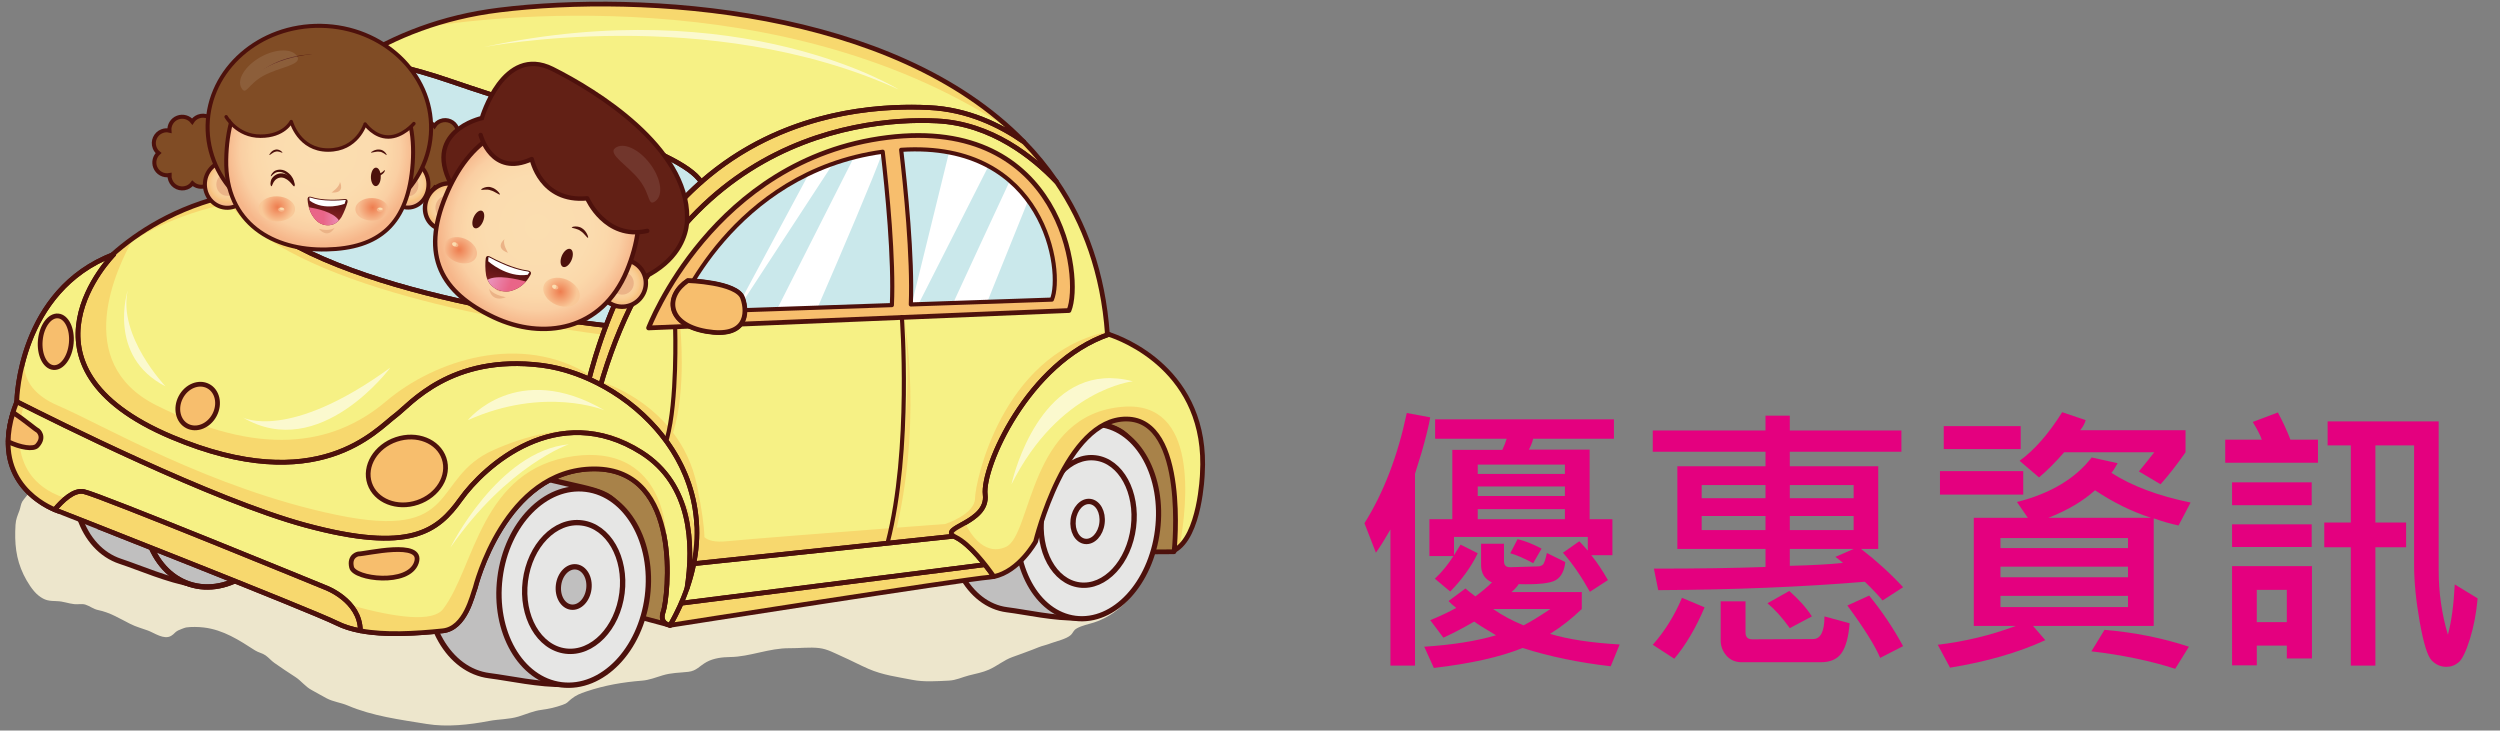 <?xml version="1.0" encoding="utf-8"?>
<!-- Generator: Adobe Illustrator 16.0.3, SVG Export Plug-In . SVG Version: 6.00 Build 0)  -->
<!DOCTYPE svg PUBLIC "-//W3C//DTD SVG 1.1//EN" "http://www.w3.org/Graphics/SVG/1.1/DTD/svg11.dtd">
<svg version="1.1" id="圖層_1" xmlns="http://www.w3.org/2000/svg" xmlns:xlink="http://www.w3.org/1999/xlink" x="0px" y="0px"
	 width="308px" height="90px" viewBox="0 0 308 90" enable-background="new 0 0 308 90" xml:space="preserve">
<rect x="0" y="0" width="308" height="90" fill="#808080" stroke="none"/>
<g>
	<g>
		<path fill="#E4007F" d="M176.206,51.417c-0.184,1.044-0.54,2.49-1.067,4.337l-0.809,2.599v23.646h-3.029V65.236
			c-0.711,1.239-1.308,2.192-1.79,2.857l-1.411-3.632c2.363-3.763,4.102-8.289,5.215-13.578L176.206,51.417z M199.542,79.4
			l-1.102,2.685c-3.912-0.447-7.532-1.199-10.859-2.254c-2.707,1.101-6.35,1.921-10.928,2.461l-1.188-2.616
			c3.499-0.229,6.447-0.7,8.846-1.411c-1.365-0.803-2.261-1.365-2.685-1.687c-1.561,0.895-2.828,1.555-3.804,1.979l-1.617-2.15
			c1.228-0.505,2.294-1.01,3.201-1.515c-0.425-0.333-0.74-0.614-0.947-0.844l2.083-1.549c0.286,0.253,0.693,0.58,1.222,0.981
			c0.803-0.597,1.485-1.171,2.048-1.722c-0.895-0.401-1.343-1.118-1.343-2.15v-2.616h2.823v2.151c0,0.493,0.246,0.74,0.739,0.74
			l3.46-0.104c0.206,0,0.396-0.066,0.567-0.198s0.345-0.616,0.517-1.454l2.271,1.118c-0.115,1.079-0.502,1.819-1.162,2.221
			c-0.659,0.401-2.188,0.567-4.586,0.499c-0.126,0.241-0.419,0.567-0.878,0.98h8.657v2.083c-1.239,1.193-2.542,2.214-3.907,3.063
			C193.151,78.758,196.009,79.193,199.542,79.4z M198.837,54.051h-9.947c-0.115,0.459-0.293,0.906-0.534,1.342h7.486v8.57h2.806
			v4.44h-2.599c0.688,0.85,1.371,1.87,2.048,3.063l-2.22,1.445c-1.067-1.916-2.175-3.521-3.322-4.818l2.014-1.411
			c0.218,0.218,0.568,0.602,1.05,1.152v-1.687h-16.486v2.255c0.447-0.711,0.717-1.147,0.809-1.308l2.116,1.066
			c-0.791,1.641-1.921,3.213-3.39,4.716l-1.894-1.583c0.85-0.792,1.612-1.722,2.289-2.788h-2.96v-4.544h2.822v-8.536h6.161
			c0.252-0.539,0.431-0.998,0.533-1.376h-8.811v-2.393h22.028V54.051z M192.796,58.387v-1.152h-10.739v1.152H192.796z
			 M192.796,61.106v-1.17h-10.739v1.17H192.796z M192.796,63.963v-1.239h-10.739v1.239H192.796z M191.006,75.029h-7.056
			c1.136,0.791,2.387,1.463,3.752,2.014C188.505,76.642,189.606,75.97,191.006,75.029z M189.922,67.595l-1.032,1.789
			c-1.125-0.607-2.065-1.015-2.822-1.222l0.895-1.738C187.868,66.631,188.855,67.021,189.922,67.595z"/>
		<path fill="#E4007F" d="M234.461,72.345l-2.529,1.635c-0.539-0.654-1.268-1.423-2.186-2.307
			c-7.756,0.643-16.24,0.987-25.453,1.033l-0.534-2.65c5.415,0,9.999-0.069,13.751-0.207v-2.22H206.65V57.44h10.859v-1.79h-13.889
			v-2.615h13.889v-1.824h2.994v1.824h13.751v2.615h-13.751v1.79h10.895v10.188h-2.117C231.175,69.086,232.901,70.658,234.461,72.345
			z M210.006,74.822c-1.066,2.524-2.312,4.636-3.734,6.334l-2.65-1.722c1.48-1.675,2.679-3.603,3.598-5.782L210.006,74.822z
			 M217.51,61.382v-1.618h-7.865v1.618H217.51z M217.51,65.306v-1.738h-7.865v1.738H217.51z M227.87,76.784
			c-0.126,1.676-0.453,2.895-0.981,3.657c-0.527,0.763-1.376,1.145-2.547,1.145h-9.896c-0.746-0.034-1.342-0.321-1.79-0.86
			c-0.447-0.539-0.671-1.147-0.671-1.824v-4.818h3.063v3.837c0,0.563,0.281,0.844,0.843,0.844l7.47-0.034
			c0.94,0,1.411-0.93,1.411-2.788L227.87,76.784z M223.224,75.941l-2.72,1.445c-0.952-1.319-1.87-2.341-2.753-3.063l2.685-1.515
			C221.629,73.854,222.558,74.897,223.224,75.941z M228.369,61.382v-1.618h-7.865v1.618H228.369z M228.369,65.306v-1.738h-7.865
			v1.738H228.369z M228.369,67.629h-7.865v2.082c2.766-0.068,4.951-0.189,6.558-0.361c-0.367-0.31-0.683-0.556-0.947-0.74
			L228.369,67.629z M234.461,79.606l-2.822,1.446c-0.643-1.515-1.99-3.666-4.044-6.454l2.685-1.222
			C231.874,75.327,233.268,77.404,234.461,79.606z"/>
		<path fill="#E4007F" d="M269.879,61.915l-1.48,2.822c-0.906-0.183-1.928-0.476-3.063-0.877v13.251h-14.869l1.515,1.756
			c-3.315,1.525-7.229,2.655-11.737,3.39l-1.515-2.822c3.351-0.401,6.558-1.176,9.621-2.323h-5.181v-13.32h6.66l-1.342-1.944
			c4.118-1.044,7.188-2.874,9.207-5.49l3.201,0.706c-0.345,0.631-0.603,1.026-0.774,1.187
			C262.622,59.867,265.874,61.089,269.879,61.915z M249.262,60.935h-10.258v-2.892h10.258V60.935z M248.951,55.324h-9.482v-2.823
			h9.482V55.324z M262.169,67.525v-1.239h-15.713v1.239H262.169z M262.169,71.122v-1.308h-15.713v1.308H262.169z M262.169,74.788
			v-1.377h-15.713v1.377H262.169z M269.259,55.72c-1.09,1.561-2.116,2.874-3.08,3.941l-2.668-1.584
			c0.299-0.344,0.93-1.13,1.894-2.357h-11.101c-1.078,1.239-2.111,2.271-3.098,3.098l-2.393-2.048
			c1.824-1.319,3.574-3.315,5.249-5.989l2.892,0.981c-0.104,0.401-0.327,0.814-0.671,1.239h12.976V55.72z M264.991,63.791
			c-2.364-0.769-4.658-1.898-6.884-3.391c-1.469,1.331-3.379,2.461-5.731,3.391H264.991z M269.672,79.676l-1.687,2.719
			c-3.075-0.986-6.517-1.703-10.326-2.151l1.618-2.649C262.995,77.915,266.46,78.608,269.672,79.676z"/>
		<path fill="#E4007F" d="M285.574,57.011h-11.427v-2.84h4.509c-0.184-0.539-0.557-1.268-1.119-2.186l3.098-1.171
			c0.62,1.159,1.136,2.278,1.549,3.356h3.391V57.011z M284.8,62.242h-9.81V59.42h9.81V62.242z M284.8,67.388h-9.81V64.6h9.81V67.388
			z M284.834,81.121h-3.098v-1.583h-3.7v2.427h-3.046V69.746h9.844V81.121z M281.736,76.646v-3.976h-3.7v3.976H281.736z
			 M305.245,73.721c-0.161,1.824-0.479,3.497-0.955,5.017c-0.477,1.521-0.936,2.47-1.377,2.849s-0.949,0.568-1.522,0.568
			c-0.7,0-1.306-0.268-1.816-0.801s-0.998-2.108-1.463-4.724c-0.464-2.616-0.696-4.968-0.696-7.057V54.876h-4.768v9.5h3.786v3.046
			h-3.786v14.577h-3.028V67.422h-3.271v-3.046h3.271v-9.5h-2.857v-2.96h13.682v18.363c0,2.73,0.379,5.369,1.136,7.916
			c0.437-1.605,0.717-3.671,0.844-6.195L305.245,73.721z"/>
	</g>
	<g>
		<path fill="#EDE6CC" d="M3.741,61.02c-0.029-0.11-0.061-0.221-0.091-0.328c-0.076,0.017-0.788,0.897-0.915,1.115
			c-0.162,0.275-0.228,0.798-0.343,1.099c-0.232,0.616-0.438,1.053-0.481,1.748c-0.133,2.256,0.042,4.172,0.998,6.15
			c0.409,0.846,1.108,1.99,1.828,2.559c0.803,0.633,1.272,0.67,2.284,0.699c0.782,0.022,1.376,0.288,2.134,0.37
			c0.479,0.054,0.913-0.088,1.388,0.063c0.518,0.167,0.966,0.547,1.54,0.662c1.469,0.3,2.604,1.019,3.975,1.713
			c0.709,0.358,1.434,0.542,2.174,0.815c0.779,0.288,1.962,1.165,2.837,0.661c0.433-0.251,0.446-0.458,0.865-0.671
			c0.136-0.067,0.805-0.343,0.997-0.373c0.61-0.094,1.542-0.071,2.158,0.002c2.436,0.284,4.391,1.577,6.337,2.828
			c0.417,0.267,0.885,0.322,1.306,0.62c0.371,0.266,0.685,0.648,1.068,0.916c0.85,0.604,1.698,1.164,2.563,1.723
			c0.784,0.502,1.208,1.183,2.047,1.629c0.613,0.326,1.213,0.693,1.83,1.013c0.832,0.438,1.745,0.521,2.607,0.889
			c3.079,1.313,6.438,1.735,9.728,2.272c2.481,0.405,5.242,0.1,7.681-0.37c1.23-0.234,2.462-0.189,3.628-0.546
			c0.948-0.29,1.814-0.69,2.811-0.82c0.945-0.125,1.71-0.298,2.616-0.62c0.641-0.227,0.542-0.3,1.079-0.73
			c0.584-0.467,1.094-0.668,1.829-0.914c2.282-0.767,4.483-1.148,6.899-1.339c0.843-0.068,1.712-0.407,2.502-0.648
			c1.125-0.342,2.07-0.309,3.198-0.441c1.009-0.122,1.35-0.719,2.226-1.203c0.857-0.476,1.95-0.607,2.906-0.616
			c2.403-0.022,4.83-1.118,7.325-1.087c1.185,0.017,2.479-0.161,3.652-0.017c1.012,0.121,1.867,0.613,2.779,1.016
			c1.127,0.496,2.14,1.042,3.274,1.537c1.793,0.781,3.537,0.987,5.44,1.366c1.39,0.278,3.049,0.159,4.462,0.091
			c0.925-0.046,1.613-0.415,2.501-0.643c0.838-0.215,1.652-0.356,2.447-0.707c1.023-0.453,1.847-1.177,2.906-1.557
			c0.814-0.292,1.627-0.582,2.437-0.895c0.596-0.229,0.973-0.408,1.574-0.563c0.316-0.082,0.492-0.161,0.761-0.254
			c0.651-0.232,1.88-0.519,2.393-0.984c0.354-0.323,0.294-0.573,0.779-0.845c0.615-0.345,1.439-0.5,2.11-0.716
			c3.442-1.124,6.226-4.415,6.245-8.077c0.011-1.732-1.736-3.902-2.976-5.072c-0.318-0.302-0.974-0.795-1.376-0.999
			c-0.556-0.283-0.553-0.271-1.078-0.707c-0.979-0.809-2.12-1.645-3.245-2.272c-0.799-0.448-1.683-0.69-2.47-1.167
			c-0.824-0.492-1.311-0.889-2.254-1.104c-0.744-0.167-1.487-0.328-2.229-0.5c-1.165-0.269-2.134-0.886-3.269-1.231
			c-1.285-0.391-2.644-0.323-3.948-0.586c-1.115-0.227-2.14-0.707-3.253-0.942c-2.761-0.586-5.509-0.608-8.304-0.9
			c-1.462-0.15-2.894-0.02-4.357-0.06c-1.48-0.042-2.917-0.354-4.401-0.402c-3.594-0.112-7.214,0.029-10.812,0.012
			c-3.647-0.02-7.252,0.453-10.876,0.833c-3.505,0.364-7.012,0.263-10.533,0.263c-4.222,0-8.445,0-12.667,0
			c-1.924,0-3.848,0.008-5.771,0c-1.716-0.006-3.312,0.306-5.001,0.38c-4.004,0.178-8.07-0.018-12.079-0.018
			c-1.644,0-3.419-0.193-5.045,0.079c-1.037,0.176-1.903,0.298-2.98,0.283c-0.852-0.012-1.281,0.212-2.067,0.379
			c-0.645,0.139-1.427-0.094-2.084-0.034c-0.979,0.088-1.598,0.757-2.554,1.03c-0.768,0.224-1.559,0.326-2.335,0.516
			c-1.442,0.357-2.894,0.939-4.229,1.458c-0.654,0.254-1.34,0.325-1.927,0.545c-0.591,0.228-1.196,0.448-1.722,0.815"/>
		<g>
			<g>
				<path fill="#FFFFFF" d="M30.24,22.906c0,0-4.18-3.103-2.043-5.176c2.131-2.072,6.037,1.343,6.037,1.343L30.24,22.906z"/>
				<path fill="#F7BE6D" stroke="#4D110C" stroke-width="0.585" stroke-linecap="round" stroke-linejoin="round" d="M30.24,22.906
					c0,0-4.18-3.103-2.043-5.176c2.131-2.072,6.037,1.343,6.037,1.343L30.24,22.906z"/>
				<path fill="#F6F185" d="M61.539,1.232c-7.144,0.877-12.937,3.249-17.564,6.144c2.462,0.125,6.212,0.779,11.766,2.698
					c11.389,3.939,28.098,8.267,30.652,12.351c10.029-8.816,21.988-9.473,28.078-9.169c4.738,0.231,8.697,2.145,11.646,4.205
					C110.043,0.972,79.225-0.943,61.539,1.232z"/>
				<path fill="#F7D86E" d="M125.01,16.388C108.664,0.896,78.829-0.896,61.539,1.232c-3.316,0.407-6.323,1.146-9.077,2.097
					C58.481,2.351,96.84-2.928,125.01,16.388z"/>
				<path fill="#A88249" stroke="#4D110C" stroke-width="0.585" stroke-linecap="round" stroke-linejoin="round" d="
					M144.633,67.977l-3.309,0.02l-10.669-11.395c0,0-12.544-3.945-0.641-6.319c11.902-2.369,11.902-2.369,11.902-2.369l4.65,14.125
					L144.633,67.977z"/>
				<g>
					<path fill="#C0BFBF" d="M138.838,72.104c-0.83,6.596-10.009,3.615-14.772,3.018c-4.755-0.603-7.939-6.434-7.108-13.024
						c0.829-6.591,5.855-13.531,10.439-12.088C140.33,54.077,141.717,49.26,138.838,72.104z"/>
					<path fill="none" stroke="#4D110C" stroke-width="0.639" stroke-linecap="round" stroke-linejoin="round" d="M138.769,71.749
						c-0.829,6.594-9.939,3.971-14.703,3.373c-4.755-0.603-7.939-6.434-7.108-13.024c0.829-6.591,5.894-13.643,10.439-12.088
						C140.286,54.417,141.646,48.903,138.769,71.749z"/>
					<path fill="#E6E6E5" d="M142.607,65.327c-0.827,6.594-5.356,11.454-10.119,10.853c-4.754-0.599-7.941-6.43-7.111-13.021
						c0.831-6.594,5.359-11.451,10.117-10.854C140.255,52.904,143.437,58.735,142.607,65.327z"/>
					<path fill="none" stroke="#4D110C" stroke-width="0.639" stroke-linecap="round" stroke-linejoin="round" d="M142.607,65.327
						c-0.827,6.594-5.356,11.454-10.119,10.853c-4.754-0.599-7.941-6.43-7.111-13.021c0.831-6.594,5.359-11.451,10.117-10.854
						C140.255,52.904,143.437,58.735,142.607,65.327z"/>
					<path fill="none" stroke="#4D110C" stroke-width="0.659" stroke-linecap="round" stroke-linejoin="round" d="M139.641,64.953
						c-0.54,4.321-3.515,7.509-6.634,7.115c-3.118-0.396-5.205-4.214-4.661-8.539c0.545-4.321,3.515-7.506,6.631-7.111
						C138.096,56.812,140.182,60.632,139.641,64.953z"/>
					<path fill="none" stroke="#4D110C" stroke-width="0.659" stroke-linecap="round" stroke-linejoin="round" d="M135.765,64.466
						c-0.169,1.359-1.103,2.355-2.081,2.233c-0.98-0.125-1.632-1.321-1.464-2.68c0.173-1.356,1.103-2.354,2.078-2.233
						C135.282,61.908,135.937,63.111,135.765,64.466z"/>
				</g>
				<path fill="#F6F185" d="M136.606,41.192c-0.112-0.037-0.177-0.058-0.177-0.058c-0.532-7.468-2.801-13.649-6.278-18.75
					c-2.896-3.036-8.018-7.157-14.714-7.486c-10.202-0.506-36.915,2.653-43.446,41.435c7.915,1.205,11.395,8.51,11.395,8.51
					l-0.331,4.859l34.459-3.645c-1.726-1.096,4.281-1.682,3.862-5.123C120.976,57.592,126.642,44.619,136.606,41.192z"/>
				<path fill="#F7D86E" d="M136.606,41.192c-0.112-0.037-0.177-0.058-0.177-0.058c-0.003-0.087-0.017-0.168-0.023-0.254
					c-0.084,0.018-0.155,0.029-0.244,0.046c-12.78,2.957-16.023,18.475-16.036,20.462c-0.021,1.991-3.678,3.169-3.678,3.169
					s-2.491,0.187-5.959,0.45c3.35-14.688,0.66-27.231,0.66-27.231c1.683,9.3-0.253,21.52-1.534,27.3
					c-7.041,0.537-17.355,1.339-20.021,1.601c-1.55,0.163-2.376-0.104-2.805-0.494c-0.044-1.438-0.312-3.385-0.904-6.291
					c-0.545-2.684-1.644-4.849-2.966-6.583c1.698-5.299,0.879-13.118,0.879-13.118s-1.176-5.536-0.531-0.421
					c0.442,3.511-0.411,9.396-0.985,12.741c-3.526-4.1-8.128-5.454-8.128-5.454s1.846,4.521,3.87,11.702
					c3.684,2.559,5.363,6.085,5.363,6.085l-0.331,4.859l34.459-3.645c-1.726-1.096,4.281-1.682,3.862-5.123
					C120.976,57.592,126.642,44.619,136.606,41.192z"/>
				<g>
					<path fill="#C0BFBF" d="M30.65,69.238c-2.097,6.365-11.015,1.503-15.815-0.079c-4.802-1.583-6.991-8.027-4.888-14.397
						c2.097-6.365,8.599-12.204,13.059-9.823C35.592,51.659,37.926,47.169,30.65,69.238z"/>
					<path fill="none" stroke="#4D110C" stroke-width="0.659" stroke-linecap="round" stroke-linejoin="round" d="M30.652,68.867
						c-2.102,6.368-11.017,1.874-15.816,0.292c-4.802-1.583-6.991-8.027-4.888-14.397c2.097-6.365,8.656-12.304,13.059-9.823
						C35.481,51.991,37.926,46.804,30.652,68.867z"/>
					<path fill="#C0BFBF" stroke="#4D110C" stroke-width="0.659" stroke-linecap="round" stroke-linejoin="round" d="
						M35.825,63.294c-2.102,6.372-7.694,10.249-12.494,8.67c-4.8-1.588-6.99-8.032-4.891-14.4c2.101-6.367,7.693-10.248,12.496-8.66
						C35.735,50.484,37.924,56.933,35.825,63.294z"/>
					<path fill="none" stroke="#4D110C" stroke-width="0.659" stroke-linecap="round" stroke-linejoin="round" d="M35.825,63.294
						c-2.102,6.372-7.694,10.249-12.494,8.67c-4.8-1.588-6.99-8.032-4.891-14.4c2.101-6.367,7.693-10.248,12.496-8.66
						C35.735,50.484,37.924,56.933,35.825,63.294z"/>
					<path fill="none" stroke="#4D110C" stroke-width="0.432" stroke-linecap="round" stroke-linejoin="round" d="M32.83,62.31
						c-1.375,4.172-5.041,6.716-8.189,5.678c-3.147-1.036-4.581-5.262-3.203-9.438c1.373-4.169,5.041-6.714,8.188-5.675
						C32.774,53.91,34.208,58.132,32.83,62.31z"/>
					<path fill="none" stroke="#4D110C" stroke-width="0.136" stroke-linecap="round" stroke-linejoin="round" d="M28.921,61.02
						c-0.43,1.31-1.583,2.105-2.568,1.783c-0.989-0.326-1.442-1.653-1.006-2.96c0.432-1.314,1.581-2.111,2.568-1.784
						C28.901,58.379,29.354,59.712,28.921,61.02z"/>
				</g>
				<path fill="#F6F185" d="M28.686,23.862c-0.029,0.06-0.045,0.103-0.045,0.103c-0.082,0.017-0.164,0.033-0.243,0.051
					c-13.456,3-19.083,12.53-19.083,12.53s-7.204,7-2.481,18.308c4.725,11.312,34.099,13.776,34.099,13.776
					s11.612-8.547,24.327-11.863c1.994-0.521,3.808-0.676,5.45-0.575c0.869-6.212,2.235-11.526,3.957-16.088
					C69.352,39.496,36.108,35.412,28.686,23.862z"/>
				<path fill="#F7D86E" d="M27.953,25.13c0.083-0.018,0.167-0.034,0.252-0.052c0,0,0.022-0.039,0.051-0.102
					C35.338,35.335,64.12,39.906,74.26,41.231c0.136-0.379,0.271-0.762,0.405-1.129c-5.313-0.606-38.557-4.69-45.979-16.24
					c-0.029,0.06-0.045,0.103-0.045,0.103c-0.082,0.017-0.164,0.033-0.243,0.051c-6.809,1.52-11.609,4.709-14.697,7.491
					C16.943,29.016,21.619,26.421,27.953,25.13z"/>
				<path fill="#CAE8EB" d="M55.741,10.074c-5.554-1.919-9.304-2.573-11.766-2.698c-10.318,6.447-14.816,15.49-15.289,16.486
					c7.422,11.55,40.666,15.634,45.979,16.24c3.034-8.012,7.183-13.684,11.728-17.677C83.839,18.341,67.13,14.013,55.741,10.074z"/>
				<path fill="#F7D86E" d="M47.566,49.44c-6.686,5.661-15.789,6.799-28.341,0.476c-10.443-5.266-4.89-16.893-2.728-20.651
					c-4.97,3.536-7.182,7.28-7.182,7.28s-7.204,7-2.481,18.308c1.472,3.529,5.345,6.195,9.98,8.196l27.86,2.365
					c0,0,0.724-0.172,1.958-0.487c4.585-2.729,11.428-6.284,18.627-8.161c1.994-0.521,3.808-0.676,5.45-0.575
					c0.505-3.614,1.185-6.919,2-9.955C64.202,40.923,53.614,44.322,47.566,49.44z"/>
				<path fill="#A88249" stroke="#4D110C" stroke-width="0.585" stroke-linecap="round" stroke-linejoin="round" d="M82.555,77.036
					l-4.984-1.334c0,0-15.649-17.074-9.998-19.175C73.222,54.432,86.679,56.358,82.555,77.036z"/>
				<g>
					<path fill="#C0BFBF" d="M75.823,80.285c-0.838,6.65-10.523,3.593-15.537,2.96c-5.014-0.632-8.404-6.535-7.563-13.188
						c0.837-6.651,6.093-13.628,10.927-12.146C77.297,62.087,78.727,57.229,75.823,80.285z"/>
					<path fill="none" stroke="#4D110C" stroke-width="0.659" stroke-linecap="round" stroke-linejoin="round" d="M75.75,79.922
						c-0.839,6.657-10.45,3.956-15.464,3.323c-5.014-0.632-8.404-6.535-7.563-13.188c0.837-6.651,6.133-13.744,10.927-12.146
						C77.252,62.432,78.651,56.867,75.75,79.922z"/>
					<path fill="#E6E6E5" d="M79.759,73.461c-0.837,6.653-5.583,11.533-10.596,10.905c-5.015-0.632-8.403-6.538-7.565-13.195
						c0.838-6.65,5.583-11.529,10.596-10.896C77.21,60.9,80.598,66.807,79.759,73.461z"/>
					<path fill="none" stroke="#4D110C" stroke-width="0.659" stroke-linecap="round" stroke-linejoin="round" d="M79.759,73.461
						c-0.837,6.653-5.583,11.533-10.596,10.905c-5.015-0.632-8.403-6.538-7.565-13.195c0.838-6.65,5.583-11.529,10.596-10.896
						C77.21,60.9,80.598,66.807,79.759,73.461z"/>
					<path fill="none" stroke="#4D110C" stroke-width="0.659" stroke-linecap="round" stroke-linejoin="round" d="M76.632,73.064
						c-0.55,4.367-3.661,7.563-6.948,7.149c-3.289-0.411-5.507-4.285-4.961-8.646c0.552-4.358,3.662-7.56,6.95-7.144
						C74.96,64.834,77.179,68.706,76.632,73.064z"/>
					<path fill="#C0BFBF" stroke="#4D110C" stroke-width="0.659" stroke-linecap="round" stroke-linejoin="round" d="
						M72.546,72.553c-0.17,1.366-1.149,2.375-2.182,2.244c-1.029-0.131-1.727-1.348-1.554-2.715
						c0.169-1.366,1.148-2.372,2.179-2.241C72.022,69.971,72.719,71.183,72.546,72.553z"/>
				</g>
				<path fill="#F6F185" d="M148.129,58.415c0.798-12.819-10.026-16.742-11.523-17.223c-9.964,3.427-15.63,16.4-15.23,19.743
					c0.435,3.563-6.041,4.067-3.643,5.247c1.756,0.863,3.754,3.495,4.7,4.848c3.102-0.607,5.153-4.307,5.153-4.307
					s3.669-15.171,11.213-15.1c7.544,0.07,5.866,16.193,5.866,16.193C147.862,66.114,148.129,58.415,148.129,58.415z"/>
				<path fill="#F7D86E" d="M82.555,77.036c0,0,36.015-5.658,39.389-5.933c0.167-0.015,0.331-0.043,0.49-0.074
					c-0.28-0.404-0.654-0.917-1.088-1.463l-38.616,4.902L82.555,77.036z"/>
				<path fill="#F6F185" d="M82.729,74.469l38.616-4.902c-1.026-1.299-2.376-2.776-3.612-3.385
					c-0.086-0.042-0.157-0.085-0.219-0.124l-34.459,3.645L82.729,74.469z"/>
				<path fill="#F7D86E" d="M115.437,14.898c6.696,0.329,11.818,4.45,14.714,7.486c-1.205-1.766-2.555-3.41-4.033-4.924
					c-2.949-2.061-6.908-3.974-11.646-4.205c-10.42-0.516-38.009,1.754-43.763,42.935c0.441,0.029,0.866,0.077,1.282,0.143
					C78.522,17.551,105.235,14.392,115.437,14.898z"/>
				<path fill="#FFFFFF" d="M79.906,40.4c0,0,7.889-20.786,29.421-23.462c21.528-2.672,24.05,17.314,22.37,21.319L79.906,40.4z"/>
				<g>
					<path fill="#FFFFFF" d="M83.379,38.497l26.5-0.908c0.265-5.649-0.587-14.239-1.131-18.897
						C90.137,21.259,83.379,38.497,83.379,38.497z"/>
					<path fill="#FFFFFF" d="M111.025,18.457c0.526,4.479,1.423,13.231,1.189,19.052l17.377-0.597
						C131.029,33.592,128.841,17.317,111.025,18.457z"/>
				</g>
				<polygon fill="none" points="72,70.874 71.813,75.855 82.729,74.469 83.055,69.702 				"/>
				<path fill="none" stroke="#4D110C" stroke-width="0.585" stroke-linecap="round" stroke-linejoin="round" d="M82.555,77.036
					c0,0,36.015-5.658,39.389-5.933c0.167-0.015,0.331-0.043,0.49-0.074c-0.28-0.404-0.654-0.917-1.088-1.463l-38.616,4.902
					L82.555,77.036z"/>
				<path fill="none" stroke="#4D110C" stroke-width="0.585" stroke-linecap="round" stroke-linejoin="round" d="M82.729,74.469
					l38.616-4.902c-1.026-1.299-2.376-2.776-3.612-3.385c-0.086-0.042-0.157-0.085-0.219-0.124l-34.459,3.645L82.729,74.469z"/>
				<path fill="none" stroke="#4D110C" stroke-width="0.585" stroke-linecap="round" stroke-linejoin="round" d="M115.437,14.898
					c6.696,0.329,11.818,4.45,14.714,7.486c-1.205-1.766-2.555-3.41-4.033-4.924c-2.949-2.061-6.908-3.974-11.646-4.205
					c-10.42-0.516-38.009,1.754-43.763,42.935c0.441,0.029,0.866,0.077,1.282,0.143C78.522,17.551,105.235,14.392,115.437,14.898z"
					/>
				<path fill="none" stroke="#4D110C" stroke-width="0.585" stroke-linecap="round" stroke-linejoin="round" d="M136.606,41.192
					c-0.112-0.037-0.177-0.058-0.177-0.058c-0.532-7.468-2.801-13.649-6.278-18.75c-2.896-3.036-8.018-7.157-14.714-7.486
					c-10.202-0.506-36.915,2.653-43.446,41.435c7.915,1.205,11.395,8.51,11.395,8.51l-0.331,4.859l34.459-3.645
					c-1.726-1.096,4.281-1.682,3.862-5.123C120.976,57.592,126.642,44.619,136.606,41.192z"/>
				<g>
					<path fill="none" stroke="#4D110C" stroke-width="0.585" stroke-linecap="round" stroke-linejoin="round" d="M28.686,23.862
						c-0.029,0.06-0.045,0.103-0.045,0.103c-0.082,0.017-0.164,0.033-0.243,0.051c-13.456,3-19.083,12.53-19.083,12.53
						s-7.204,7-2.481,18.308c4.725,11.312,34.099,13.776,34.099,13.776s11.612-8.547,24.327-11.863
						c1.994-0.521,3.808-0.676,5.45-0.575c0.869-6.212,2.235-11.526,3.957-16.088C69.352,39.496,36.108,35.412,28.686,23.862z"/>
					<path fill="none" stroke="#4D110C" stroke-width="0.585" stroke-linecap="round" stroke-linejoin="round" d="M55.741,10.074
						c-5.554-1.919-9.304-2.573-11.766-2.698c-10.318,6.447-14.816,15.49-15.289,16.486c7.422,11.55,40.666,15.634,45.979,16.24
						c3.034-8.012,7.183-13.684,11.728-17.677C83.839,18.341,67.13,14.013,55.741,10.074z"/>
					<path fill="none" stroke="#4D110C" stroke-width="0.585" stroke-linecap="round" stroke-linejoin="round" d="M61.539,1.232
						c-7.144,0.877-12.937,3.249-17.564,6.144c2.462,0.125,6.212,0.779,11.766,2.698c11.389,3.939,28.098,8.267,30.652,12.351
						c10.029-8.816,21.988-9.473,28.078-9.169c4.738,0.231,8.697,2.145,11.646,4.205C110.043,0.972,79.225-0.943,61.539,1.232z"/>
				</g>
				<path fill="#F7D86E" d="M40.107,72.391c0,0-27.811-11.408-29.774-11.824c-1.242-0.271-2.692,1.144-3.598,2.228
					c0.297,0.127,0.479,0.188,0.479,0.188S38.182,75.133,41.49,76.778c0.857,0.432,1.839,0.729,2.906,0.934
					C44.377,73.951,40.107,72.391,40.107,72.391z"/>
				<path fill="#F6F185" d="M79.031,55.747c-10.416-6.577-19.428,1.769-22.27,5.742c-2.843,3.979-6.233,6.71-19.141,3.212
					C26.278,61.625,6.656,51.813,2.063,49.48c-0.001,0.014,0,0.028,0,0.028c-3.565,9.082,2.832,12.51,4.673,13.285
					c0.906-1.084,2.356-2.499,3.598-2.228c1.964,0.416,29.774,11.824,29.774,11.824s4.27,1.561,4.289,5.321
					c3.029,0.574,6.725,0.362,10.144,0.009c2.816-0.286,3.653-4.418,4.005-5.29c0,0,3.6-14.651,14.667-14.663
					c11.068-0.012,9.045,16.067,8.503,17.578c-0.545,1.518,0.84,1.69,0.84,1.69c0.883-1.549,1.563-3.06,2.079-4.537
					C85.468,67.144,85.262,59.688,79.031,55.747z"/>
				<path fill="#F6F185" d="M66.738,45.007c-11.236-1.413-16.255,4.89-17.987,6.167c-2.374,1.748-9.512,10.272-27.562,2.677
					c-20.853-8.772-7.177-22.508-7.177-22.508C2.473,35.726,2.075,48.878,2.063,49.48c4.593,2.332,24.215,12.145,35.559,15.221
					c12.907,3.498,16.297,0.767,19.141-3.212c2.841-3.974,11.854-12.319,22.27-5.742c6.23,3.94,6.437,11.396,5.602,16.752
					C89.912,57.402,76.979,46.298,66.738,45.007z"/>
				<path fill="none" stroke="#4D110C" stroke-width="0.585" stroke-linecap="round" stroke-linejoin="round" d="M2.063,49.509
					c0,0,0.142-13.683,11.949-18.167c0,0-13.676,13.736,7.177,22.508c18.05,7.596,25.188-0.929,27.562-2.677
					c1.732-1.277,6.751-7.58,17.987-6.167c11.242,1.416,25.732,14.657,15.817,32.029c0,0-1.385-0.173-0.84-1.69
					c0.542-1.511,2.565-17.59-8.503-17.578c-11.067,0.012-14.667,14.663-14.667,14.663c-0.352,0.872-1.189,5.004-4.005,5.29
					c-4.627,0.473-9.75,0.707-13.05-0.942C38.182,75.133,7.215,62.981,7.215,62.981S-2.075,60.054,2.063,49.509z"/>
				<path fill="#F7BE6D" stroke="#4D110C" stroke-width="0.585" stroke-linecap="round" stroke-linejoin="round" d="M54.71,56.478
					c0.722,2.146-0.745,4.573-3.274,5.425c-2.532,0.853-5.168-0.195-5.893-2.335c-0.723-2.148,0.745-4.574,3.278-5.428
					C51.35,53.287,53.985,54.335,54.71,56.478z"/>
				
					<ellipse transform="matrix(0.464 -0.886 0.886 0.464 -31.27 48.382)" fill="#F7BE6D" stroke="#4D110C" stroke-width="0.585" stroke-linecap="round" stroke-linejoin="round" cx="24.346" cy="50.031" rx="2.775" ry="2.35"/>
				<path fill="#F7BE6D" stroke="#4D110C" stroke-width="0.585" stroke-linecap="round" stroke-linejoin="round" d="M7.163,38.924
					c1.053,0.097,1.78,1.596,1.619,3.351c-0.16,1.758-1.145,3.103-2.198,3.006c-1.053-0.096-1.778-1.597-1.619-3.352
					C5.127,40.172,6.109,38.829,7.163,38.924z"/>
				<path fill="#F7BE6D" stroke="#4D110C" stroke-width="0.585" stroke-linecap="round" stroke-linejoin="round" d="M44.142,68.245
					c0,0-1.169,0.203-0.824,1.652c0.345,1.446,7.002,2.284,7.979-0.574C52.27,66.46,45.016,68.268,44.142,68.245z"/>
				<path fill="#F7BE6D" stroke="#4D110C" stroke-width="0.585" stroke-linecap="round" stroke-linejoin="round" d="M79.906,40.4
					c0,0,7.889-20.786,29.421-23.462c21.528-2.672,24.05,17.314,22.37,21.319L79.906,40.4z"/>
				<g>
					<path fill="#CAE8EB" d="M83.379,38.497l26.5-0.908c0.265-5.649-0.587-14.239-1.131-18.897
						C90.137,21.259,83.379,38.497,83.379,38.497z"/>
					<path fill="#CAE8EB" d="M111.025,18.457c0.526,4.479,1.423,13.231,1.189,19.052l17.377-0.597
						C131.029,33.592,128.841,17.317,111.025,18.457z"/>
				</g>
				<path fill="none" stroke="#4D110C" stroke-width="0.511" stroke-linecap="round" stroke-linejoin="round" d="M109.363,66.827
					c2.969-11.45,1.744-27.766,1.744-27.766"/>
				<path fill="none" stroke="#4D110C" stroke-width="0.511" stroke-linecap="round" stroke-linejoin="round" d="M83.181,40.459
					c0,0,0.279,8.936-1.007,13.578"/>
				<path fill="#F7D86E" d="M85.852,65.723c-0.392-1.442-1.048-3.076-2.07-4.927c-5.439-9.82-15.167-8.819-22.981-5.354
					c-7.815,3.47-3.873,11.224-19.39,7.98C25.893,60.181,12.602,52.3,7.155,49.979c-5.446-2.329-4.012-6.245-4.012-6.245
					c-0.009-0.063-0.021-0.116-0.027-0.181c-0.969,3.149-1.047,5.673-1.053,5.928c4.593,2.332,24.215,12.145,35.559,15.221
					c12.907,3.498,16.297,0.767,19.141-3.212c2.841-3.974,11.854-12.319,22.27-5.742c6.23,3.94,6.437,11.396,5.602,16.752
					C85.46,70.138,85.839,67.871,85.852,65.723z"/>
				<path fill="#F7D86E" d="M70.709,56.19c-11.508,1.563-12.198,13.716-16.121,18.845c-1.26,1.641-5.694,1.103-11.403-0.477
					c0.682,0.802,1.204,1.843,1.211,3.153c3.029,0.574,6.725,0.362,10.144,0.009c2.816-0.286,3.653-4.418,4.005-5.29
					c0,0,3.6-14.651,14.667-14.663c6.183-0.008,8.277,5.001,8.832,9.69C82.355,64.605,81.262,54.756,70.709,56.19z M2.933,50.03
					c0.017-0.031,0.026-0.058,0.039-0.092C2.627,49.77,2.319,49.61,2.063,49.48c-0.001,0.014,0,0.028,0,0.028
					c-3.565,9.082,2.832,12.51,4.673,13.285c0.38-0.453,0.86-0.971,1.378-1.393c-0.094-0.037-0.19-0.071-0.277-0.1
					C-0.129,58.54,2.933,50.03,2.933,50.03z"/>
				<g>
					<path fill="none" stroke="#4D110C" stroke-width="0.585" stroke-linecap="round" stroke-linejoin="round" d="M40.107,72.391
						c0,0-27.811-11.408-29.774-11.824c-1.242-0.271-2.692,1.144-3.598,2.228c0.297,0.127,0.479,0.188,0.479,0.188
						S38.182,75.133,41.49,76.778c0.857,0.432,1.839,0.729,2.906,0.934C44.377,73.951,40.107,72.391,40.107,72.391z"/>
					<path fill="none" stroke="#4D110C" stroke-width="0.585" stroke-linecap="round" stroke-linejoin="round" d="M79.031,55.747
						c-10.416-6.577-19.428,1.769-22.27,5.742c-2.843,3.979-6.233,6.71-19.141,3.212C26.278,61.625,6.656,51.813,2.063,49.48
						c-0.001,0.014,0,0.028,0,0.028c-3.565,9.082,2.832,12.51,4.673,13.285c0.906-1.084,2.356-2.499,3.598-2.228
						c1.964,0.416,29.774,11.824,29.774,11.824s4.27,1.561,4.289,5.321c3.029,0.574,6.725,0.362,10.144,0.009
						c2.816-0.286,3.653-4.418,4.005-5.29c0,0,3.6-14.651,14.667-14.663c11.068-0.012,9.045,16.067,8.503,17.578
						c-0.545,1.518,0.84,1.69,0.84,1.69c0.883-1.549,1.563-3.06,2.079-4.537C85.468,67.144,85.262,59.688,79.031,55.747z"/>
					<path fill="none" stroke="#4D110C" stroke-width="0.585" stroke-linecap="round" stroke-linejoin="round" d="M66.738,45.007
						c-11.236-1.413-16.255,4.89-17.987,6.167c-2.374,1.748-9.512,10.272-27.562,2.677c-20.853-8.772-7.177-22.508-7.177-22.508
						C2.473,35.726,2.075,48.878,2.063,49.48c4.593,2.332,24.215,12.145,35.559,15.221c12.907,3.498,16.297,0.767,19.141-3.212
						c2.841-3.974,11.854-12.319,22.27-5.742c6.23,3.94,6.437,11.396,5.602,16.752C89.912,57.402,76.979,46.298,66.738,45.007z"/>
				</g>
				<path fill="#F7BE6D" stroke="#4D110C" stroke-width="0.585" stroke-linecap="round" stroke-linejoin="round" d="M4.665,53.049
					c-0.35-0.181-1.669-1.318-3.055-2.234c-0.41,1.329-0.593,2.527-0.603,3.603c1.522,0.727,3.119,0.993,3.58,0.48
					C5.588,53.796,4.665,53.049,4.665,53.049z"/>
				<path fill="none" stroke="#4D110C" stroke-width="0.585" stroke-linecap="round" stroke-linejoin="round" d="M111.064,38.469"
					/>
				<path fill="#F7D86E" d="M138.404,50.109c-11.703,0.869-11.242,15.798-14.468,17.264c-2.9,1.313-4.705-2.219-5.052-2.964
					c-0.345,0.202-0.68,0.383-0.957,0.547c-0.252,0.202-0.495,0.402-0.708,0.597c-0.078,0.204,0.054,0.402,0.514,0.629
					c1.756,0.863,3.754,3.495,4.7,4.848c3.102-0.607,5.153-4.307,5.153-4.307s3.669-15.171,11.213-15.1
					c7.544,0.07,5.866,16.193,5.866,16.193c0.236-0.127,0.458-0.29,0.669-0.482C146.306,62.016,147.651,49.421,138.404,50.109z"/>
				<path fill="none" stroke="#4D110C" stroke-width="0.585" stroke-linecap="round" stroke-linejoin="round" d="M148.129,58.415
					c0.798-12.819-10.026-16.742-11.523-17.223c-9.964,3.427-15.63,16.4-15.23,19.743c0.435,3.563-6.041,4.067-3.643,5.247
					c1.756,0.863,3.754,3.495,4.7,4.848c3.102-0.607,5.153-4.307,5.153-4.307s3.669-15.171,11.213-15.1
					c7.544,0.07,5.866,16.193,5.866,16.193C147.862,66.114,148.129,58.415,148.129,58.415z"/>
				<path opacity="0.6" fill="#FFFFFF" d="M29.923,51.438c0,0,5.596,2.987,18.164-6.145C48.087,45.293,39.407,57.022,29.923,51.438z
					"/>
				<path opacity="0.6" fill="#FFFFFF" d="M124.613,59.672c0,0,0.038-0.184,0.124-0.504c0.698-2.666,4.506-14.903,14.825-12.191
					C139.562,46.977,130.478,47.938,124.613,59.672z"/>
				<path opacity="0.6" fill="#FFFFFF" d="M57.633,51.765c0,0,6.037-7.498,16.84-1.218C74.473,50.547,67.127,47.514,57.633,51.765z"
					/>
				<path opacity="0.6" fill="#FFFFFF" d="M15.737,35.778c0,0-2.604,8.1,4.656,11.823C20.393,47.601,14.499,41.417,15.737,35.778z"
					/>
				<path opacity="0.6" fill="#FFFFFF" d="M55.477,67.476c0,0,5.894-11.903,14.607-12.739
					C70.083,54.736,62.556,57.301,55.477,67.476z"/>
				<path opacity="0.6" fill="#FFFFFF" d="M59.555,5.812c0,0,27.735-5.463,51.161,5.213C110.716,11.025,91.338-1.077,59.555,5.812z"
					/>
				<g>
					<g>
						<path fill="#804C25" stroke="#4D110C" stroke-width="0.497" d="M58.108,17.529c-0.271-0.699-0.981-1.093-1.694-0.994
							c0.024-0.24-0.006-0.493-0.101-0.731c-0.31-0.811-1.226-1.215-2.041-0.899c-0.317,0.117-0.579,0.34-0.754,0.612
							c-0.416-0.518-1.142-0.742-1.797-0.484c-0.67,0.257-1.07,0.92-1.006,1.599c-0.294-0.065-0.609-0.043-0.918,0.07
							c-0.812,0.314-1.217,1.229-0.899,2.044c0.1,0.266,0.264,0.481,0.466,0.651c-0.466,0.424-0.651,1.109-0.41,1.727
							c0.28,0.727,1.03,1.123,1.766,0.987c-0.009,0.212,0.025,0.427,0.098,0.636c0.317,0.81,1.229,1.217,2.046,0.903
							c0.285-0.113,0.522-0.295,0.689-0.524c0.43,0.405,1.062,0.546,1.645,0.323c0.625-0.244,1.015-0.841,1.01-1.48
							c0.247,0.028,0.51,0,0.753-0.097c0.812-0.308,1.217-1.226,0.907-2.037c-0.071-0.179-0.166-0.34-0.29-0.478
							C58.126,18.944,58.371,18.205,58.108,17.529z"/>
						<g>
							
								<radialGradient id="SVGID_1_" cx="-2977.607" cy="414.268" r="2.717" gradientTransform="matrix(-0.999 -0.018 -0.018 0.999 -2916.875 -444.99)" gradientUnits="userSpaceOnUse">
								<stop  offset="0" style="stop-color:#FAD3A1"/>
								<stop  offset="0.471" style="stop-color:#FAD29F"/>
								<stop  offset="0.64" style="stop-color:#F9CF98"/>
								<stop  offset="0.761" style="stop-color:#F8C98D"/>
								<stop  offset="0.837" style="stop-color:#F7C380"/>
								<stop  offset="1" style="stop-color:#F2B689"/>
							</radialGradient>
							<path fill="url(#SVGID_1_)" d="M47.685,22.759c0.042,1.587,1.225,2.841,2.628,2.815c1.408-0.027,2.512-1.341,2.469-2.926
								c-0.04-1.58-1.22-2.842-2.621-2.813C48.748,19.861,47.643,21.171,47.685,22.759z"/>
							<path fill="#EBB387" d="M49.07,22.806c0.02,0.77,0.596,1.385,1.275,1.365c0.691-0.009,1.225-0.649,1.206-1.424
								c-0.017-0.761-0.592-1.375-1.275-1.363C49.587,21.392,49.052,22.032,49.07,22.806z"/>
						</g>
						<path fill="none" stroke="#4D110C" stroke-width="0.497" d="M47.685,22.759c0.042,1.587,1.225,2.841,2.628,2.815
							c1.408-0.027,2.512-1.341,2.469-2.926c-0.04-1.58-1.22-2.842-2.621-2.813C48.748,19.861,47.643,21.171,47.685,22.759z"/>
						<path fill="#804C25" stroke="#4D110C" stroke-width="0.497" d="M28.265,16.982c-0.263-0.693-0.982-1.096-1.691-0.991
							c0.023-0.24-0.004-0.486-0.097-0.73c-0.314-0.812-1.225-1.213-2.041-0.903c-0.318,0.129-0.582,0.346-0.755,0.618
							c-0.414-0.524-1.144-0.739-1.804-0.487c-0.667,0.257-1.059,0.926-1.003,1.607c-0.294-0.073-0.611-0.054-0.917,0.068
							c-0.81,0.311-1.216,1.231-0.901,2.038c0.102,0.266,0.264,0.484,0.473,0.654c-0.466,0.424-0.648,1.109-0.411,1.729
							c0.275,0.725,1.027,1.124,1.766,0.985c-0.011,0.217,0.02,0.421,0.104,0.634c0.309,0.812,1.223,1.219,2.035,0.905
							c0.281-0.108,0.521-0.295,0.688-0.524c0.433,0.402,1.064,0.543,1.647,0.32c0.631-0.241,1.016-0.841,1.01-1.478
							c0.248,0.034,0.504,0.004,0.758-0.093c0.809-0.314,1.216-1.226,0.9-2.04c-0.068-0.18-0.167-0.343-0.286-0.476
							C28.294,18.403,28.531,17.656,28.265,16.982z"/>
						
							<radialGradient id="SVGID_2_" cx="-2955.34" cy="414.696" r="2.808" gradientTransform="matrix(-0.999 -0.018 -0.018 0.999 -2916.875 -444.99)" gradientUnits="userSpaceOnUse">
							<stop  offset="0" style="stop-color:#FAD3A1"/>
							<stop  offset="0.471" style="stop-color:#FAD29F"/>
							<stop  offset="0.64" style="stop-color:#F9CF98"/>
							<stop  offset="0.761" style="stop-color:#F8C98D"/>
							<stop  offset="0.837" style="stop-color:#F7C380"/>
							<stop  offset="1" style="stop-color:#F2B689"/>
						</radialGradient>
						<path fill="url(#SVGID_2_)" d="M25.243,22.795c0.04,1.584,1.303,2.841,2.812,2.804c1.517-0.031,2.706-1.341,2.666-2.926
							c-0.045-1.585-1.301-2.838-2.818-2.813C26.393,19.897,25.205,21.211,25.243,22.795z"/>
						<path fill="#EBB387" d="M26.65,22.759c0.024,0.778,0.634,1.386,1.374,1.37c0.729-0.015,1.308-0.657,1.292-1.426
							c-0.025-0.764-0.633-1.382-1.369-1.367C27.209,21.352,26.633,21.988,26.65,22.759z"/>
						<path fill="none" stroke="#4D110C" stroke-width="0.497" d="M25.243,22.795c0.04,1.584,1.303,2.841,2.812,2.804
							c1.517-0.031,2.706-1.341,2.666-2.926c-0.045-1.585-1.301-2.838-2.818-2.813C26.393,19.897,25.205,21.211,25.243,22.795z"/>
						<path fill="#804C25" stroke="#4D110C" stroke-width="0.497" d="M25.576,15.448c-0.127,6.906,5.938,12.624,13.541,12.758
							c7.606,0.137,13.874-5.352,13.994-12.262c0.133-6.903-5.935-12.622-13.539-12.762C31.969,3.049,25.706,8.537,25.576,15.448z"
							/>
						
							<radialGradient id="SVGID_3_" cx="-2966.688" cy="410.587" r="11.724" gradientTransform="matrix(-0.999 -0.018 -0.018 0.999 -2916.875 -444.99)" gradientUnits="userSpaceOnUse">
							<stop  offset="0" style="stop-color:#FBDEB0"/>
							<stop  offset="0.515" style="stop-color:#FBDCAF"/>
							<stop  offset="0.701" style="stop-color:#FBD8AA"/>
							<stop  offset="0.833" style="stop-color:#FACFA3"/>
							<stop  offset="0.837" style="stop-color:#FACFA3"/>
							<stop  offset="1" style="stop-color:#F6B68A"/>
						</radialGradient>
						<path fill="url(#SVGID_3_)" d="M27.871,19.66c-0.15,7.938,6.031,11.375,12.322,11.074c6.501-0.291,10.108-2.637,10.656-10.658
							c0.49-7.14-2.822-13.008-11.176-13.163C31.31,6.765,27.999,12.505,27.871,19.66z"/>
						<path fill="none" stroke="#4D110C" stroke-width="0.497" d="M27.871,19.66c-0.15,7.938,5.893,11.224,12.322,11.074
							c6.484-0.142,10.134-3.059,10.656-10.658c0.49-7.14-2.822-13.008-11.176-13.163C31.31,6.765,27.999,12.505,27.871,19.66z"/>
						<path fill="#804C25" d="M50.771,15.207c0,0,0.207-9.443-11.066-8.674C28.423,7.312,28.298,14.58,28.298,14.58
							s0.886,2.204,3.796,2.198c2.917,0.006,3.786-1.799,3.786-1.799s0.781,3.506,4.377,3.503c3.6-0.003,4.573-3.206,4.573-3.206
							s1.26,1.607,3.008,1.601c1.754,0.003,2.917-1.5,2.917-1.5"/>
						<path fill="none" stroke="#4D110C" stroke-width="0.428" stroke-linecap="round" stroke-linejoin="round" d="M50.99,15.226
							c0,0-1.397,1.654-3.151,1.651c-1.748,0.006-2.856-1.596-2.856-1.596s-0.968,3.21-4.57,3.204
							c-3.598-0.006-4.532-3.506-4.532-3.506s-0.869,1.805-3.786,1.799c-2.911,0.006-4.232-2.392-4.232-2.392"/>
						<path opacity="0.1" fill="#FFFFFF" d="M29.728,10.813c0.579,1.044,0.792-0.414,2.706-1.469
							c1.908-1.066,4.776-1.321,4.204-2.359c-0.579-1.042-2.596-1.025-4.503,0.025C30.226,8.073,29.155,9.779,29.728,10.813z"/>
					</g>
					
						<radialGradient id="SVGID_4_" cx="-2961.511" cy="417.592" r="1.936" gradientTransform="matrix(-0.999 -0.018 -0.018 0.999 -2916.875 -444.99)" gradientUnits="userSpaceOnUse">
						<stop  offset="0" style="stop-color:#EE7D4F"/>
						<stop  offset="1" style="stop-color:#F9C898"/>
					</radialGradient>
					<path fill="url(#SVGID_4_)" d="M31.842,25.699c-0.017,0.852,0.979,1.565,2.223,1.587c1.241,0.021,2.263-0.657,2.281-1.505
						c0.015-0.861-0.986-1.574-2.228-1.6C32.88,24.163,31.853,24.839,31.842,25.699z"/>
					
						<radialGradient id="SVGID_5_" cx="-2973.249" cy="417.438" r="1.75" gradientTransform="matrix(-0.999 -0.018 -0.018 0.999 -2916.875 -444.99)" gradientUnits="userSpaceOnUse">
						<stop  offset="0" style="stop-color:#EE7D4F"/>
						<stop  offset="1" style="stop-color:#F7BD91"/>
					</radialGradient>
					<path fill="url(#SVGID_5_)" d="M43.784,25.753c-0.017,0.775,0.885,1.412,2.009,1.435c1.134,0.02,2.057-0.594,2.071-1.358
						c0.014-0.768-0.889-1.416-2.02-1.433C44.719,24.377,43.796,24.986,43.784,25.753z"/>
					
						<radialGradient id="SVGID_6_" cx="-2974.241" cy="417.455" r="0.335" gradientTransform="matrix(-0.999 -0.018 -0.018 0.999 -2916.875 -444.99)" gradientUnits="userSpaceOnUse">
						<stop  offset="0" style="stop-color:#FBDEB0"/>
						<stop  offset="0.515" style="stop-color:#FBDCAF"/>
						<stop  offset="0.701" style="stop-color:#FBD8AA"/>
						<stop  offset="0.833" style="stop-color:#FACFA3"/>
						<stop  offset="0.837" style="stop-color:#FACFA3"/>
						<stop  offset="1" style="stop-color:#F6B68A"/>
					</radialGradient>
					<path fill="url(#SVGID_6_)" d="M46.42,25.824c0.003,0.145,0.171,0.269,0.385,0.265c0.22,0.006,0.4-0.107,0.402-0.251
						c0.004-0.142-0.171-0.267-0.388-0.27C46.602,25.568,46.42,25.677,46.42,25.824z"/>
					
						<radialGradient id="SVGID_7_" cx="-2962.084" cy="417.668" r="0.333" gradientTransform="matrix(-0.999 -0.018 -0.018 0.999 -2916.875 -444.99)" gradientUnits="userSpaceOnUse">
						<stop  offset="0" style="stop-color:#FBDEB0"/>
						<stop  offset="0.515" style="stop-color:#FBDCAF"/>
						<stop  offset="0.701" style="stop-color:#FBD8AA"/>
						<stop  offset="0.833" style="stop-color:#FACFA3"/>
						<stop  offset="0.837" style="stop-color:#FACFA3"/>
						<stop  offset="1" style="stop-color:#F6B68A"/>
					</radialGradient>
					<path fill="url(#SVGID_7_)" d="M34.273,25.81c-0.003,0.147,0.17,0.268,0.388,0.271c0.215,0.006,0.394-0.106,0.398-0.254
						c0.001-0.142-0.173-0.26-0.387-0.266C34.455,25.558,34.271,25.671,34.273,25.81z"/>
					<path fill="#4D110C" d="M33.188,19.099c0.059,0.043,0.451-0.365,0.774-0.413c0.311-0.125,0.79,0.161,0.823,0.136
						c0.088-0.046-0.413-0.526-0.884-0.381C33.455,18.53,33.129,19.07,33.188,19.099z"/>
					<path fill="#4D110C" d="M45.707,18.793c0.037,0.07,0.642-0.17,1.019-0.102c0.401-0.009,0.856,0.429,0.888,0.421
						c0.121-0.037-0.324-0.69-0.859-0.685C46.26,18.353,45.662,18.737,45.707,18.793z"/>
					<path fill="#4D110C" d="M45.696,21.783c-0.011,0.627,0.252,1.146,0.592,1.148c0.333,0.009,0.621-0.498,0.619-1.127
						c0.017-0.63-0.243-1.149-0.585-1.151C45.99,20.647,45.713,21.153,45.696,21.783z"/>
					<path fill="#4D110C" d="M46.729,21.375c-0.15,0.012-0.255,0.02-0.332-0.006c-0.146-0.04-0.204,0.025-0.221,0.063l-0.031,0.057
						c-0.008,0.045,0.011,0.127,0.218,0.179c0.093,0.033,0.25,0.022,0.433-0.034c0.601-0.267,0.649-0.651,0.604-0.66
						C47.326,20.899,47.239,21.238,46.729,21.375z"/>
					<path fill="#EBB387" d="M41.872,22.396c0,0,0.761,1.444-1.03,1.325C40.842,23.721,41.893,23.013,41.872,22.396z"/>
					<g>
						<g>
							<g>
								<path fill="#490D0A" d="M33.43,22.951c0.087-0.009,0.125-0.243,0.29-0.529c0.163-0.283,0.533-0.586,1.012-0.549
									c0.475,0.057,0.848,0.388,1.084,0.649c0.238,0.265,0.365,0.472,0.447,0.435c0.063-0.022,0.061-0.277-0.122-0.639
									c-0.172-0.339-0.595-0.869-1.35-0.957c-0.774-0.073-1.347,0.521-1.423,0.928C33.257,22.711,33.379,22.954,33.43,22.951z"/>
							</g>
						</g>
						<g>
							<g>
								<path fill="#490D0A" d="M36.251,22.864c0.086,0.036,0.107-1.093-1.016-1.761c-0.538-0.328-1.259-0.224-1.554,0.082
									c-0.3,0.286-0.343,0.538-0.314,0.543c0.045,0.031,0.169-0.184,0.458-0.376c0.275-0.208,0.788-0.259,1.251,0.012
									C36.022,21.91,36.163,22.897,36.251,22.864z"/>
							</g>
						</g>
					</g>
					<g>
						<path fill="#EBB387" d="M41.235,28.043c0,0-0.541,0.523-1.946,0.149C39.29,28.192,40.341,29.551,41.235,28.043z"/>
						
							<linearGradient id="SVGID_8_" gradientUnits="userSpaceOnUse" x1="-2967.788" y1="415.871" x2="-2967.238" y2="420.192" gradientTransform="matrix(-1 -0.018 -0.018 1 -2919.53 -445.396)">
							<stop  offset="0" style="stop-color:#490D0A"/>
							<stop  offset="1" style="stop-color:#9C292F"/>
						</linearGradient>
						<path fill="url(#SVGID_8_)" d="M38.3,24.242c1.467,0.496,3.436,0.357,4.198,0.277c0,0,0,0,0.007,0.003
							c0.036-0.005,0.066-0.003,0.084,0c0.068,0.009,0.185,0.051,0.215,0.156c0.027,0.093,0.016,0.192,0,0.271
							c-0.125,0.453-0.393,1.178-0.734,1.797c-0.209,0.323-0.551,0.719-1.042,0.906c-0.002,0-0.011,0.003-0.016,0
							c-0.054,0.014-0.111,0.036-0.169,0.048c-0.563,0.158-1.25-0.018-1.702-0.379c-0.815-0.705-1.189-1.709-1.249-2.765
							C37.897,24.397,37.935,24.166,38.3,24.242z"/>
						
							<linearGradient id="SVGID_9_" gradientUnits="userSpaceOnUse" x1="-2969.152" y1="418.393" x2="-2965.428" y2="418.393" gradientTransform="matrix(-1 -0.018 -0.018 1 -2919.53 -445.396)">
							<stop  offset="0.006" style="stop-color:#EA93BC"/>
							<stop  offset="0.601" style="stop-color:#E96588"/>
						</linearGradient>
						<path fill="url(#SVGID_9_)" d="M39.141,27.321c-0.563-0.478-0.906-1.104-1.093-1.778c0.889,0.134,3.017,0.561,3.696,1.599
							c-0.037,0.046-0.068,0.082-0.11,0.128c-0.167,0.15-0.359,0.295-0.606,0.382c-0.002,0-0.011,0.003-0.016,0
							c-0.054,0.014-0.111,0.036-0.169,0.048C40.28,27.858,39.594,27.683,39.141,27.321z"/>
						<path fill="#FFFFFF" d="M42.455,25.113c0,0-2.462,0.939-4.3-0.393l-0.051-0.374c0.051-0.011,0.115-0.003,0.196,0.009
							c0.569,0.198,1.209,0.283,1.833,0.333c0.203,0.017,0.426,0.025,0.66,0.025c0.713,0.012,1.34-0.039,1.702-0.079
							c0,0,0.003-0.003,0.009,0.003c0.034,0.003,0.065,0,0.088,0.003c0,0,0.01-0.003,0.012-0.003L42.455,25.113z"/>
					</g>
				</g>
				<g>
					<g>
						<path fill="#622015" stroke="#4D110C" stroke-width="0.545" d="M80.037,33.795c0.026-0.005,0.04-0.019,0.057-0.033
							c3.696-2.111,4.405-4.95,4.534-6.234c0.017-0.173,0.02-0.343,0.023-0.512c0-0.105-0.006-0.167-0.006-0.167
							c0.009-0.015,0.01-0.021,0.011-0.037c0.034-8.7-11.162-15.597-16.589-18.32c-6.075-3.034-8.702,6.057-8.702,6.057
							s-7.675,1.667-3.452,8.743l20.708,10.267c0.196,0.307,0.499,0.524,0.944,0.62c0.137,0.025,0.282,0.043,0.417,0.055l0.348,0.17
							c0.034-0.051,0.081-0.111,0.132-0.164C79.007,34.2,79.535,34.037,80.037,33.795z"/>
						
							<radialGradient id="SVGID_10_" cx="-338.422" cy="-199.598" r="2.783" gradientTransform="matrix(0.923 0.383 -0.383 0.923 290.821 339.221)" gradientUnits="userSpaceOnUse">
							<stop  offset="0" style="stop-color:#FAD3A1"/>
							<stop  offset="0.471" style="stop-color:#FAD29F"/>
							<stop  offset="0.64" style="stop-color:#F9CF98"/>
							<stop  offset="0.761" style="stop-color:#F8C98D"/>
							<stop  offset="0.837" style="stop-color:#F7C380"/>
							<stop  offset="1" style="stop-color:#F2B689"/>
						</radialGradient>
						<path fill="url(#SVGID_10_)" d="M57.465,26.559c-0.684,1.456-2.31,2.129-3.64,1.518c-1.329-0.611-1.854-2.286-1.169-3.736
							c0.682-1.457,2.319-2.136,3.641-1.522C57.63,23.432,58.145,25.107,57.465,26.559z"/>
						<path fill="#EBB387" d="M56.126,26.022c-0.329,0.708-1.125,1.041-1.771,0.747c-0.644-0.302-0.899-1.118-0.565-1.823
							c0.333-0.707,1.121-1.041,1.771-0.738C56.206,24.502,56.462,25.32,56.126,26.022z"/>
						<path fill="none" stroke="#4D110C" stroke-width="0.545" d="M57.465,26.559c-0.684,1.456-2.31,2.129-3.64,1.518
							c-1.329-0.611-1.854-2.286-1.169-3.736c0.682-1.457,2.319-2.136,3.641-1.522C57.63,23.432,58.145,25.107,57.465,26.559z"/>
						
							<radialGradient id="SVGID_11_" cx="-314.82" cy="-199.158" r="2.904" gradientTransform="matrix(0.923 0.383 -0.383 0.923 290.821 339.221)" gradientUnits="userSpaceOnUse">
							<stop  offset="0" style="stop-color:#FAD3A1"/>
							<stop  offset="0.471" style="stop-color:#FAD29F"/>
							<stop  offset="0.64" style="stop-color:#F9CF98"/>
							<stop  offset="0.761" style="stop-color:#F8C98D"/>
							<stop  offset="0.837" style="stop-color:#F7C380"/>
							<stop  offset="1" style="stop-color:#F2B689"/>
						</radialGradient>
						<path fill="url(#SVGID_11_)" d="M79.298,36.106c-0.687,1.452-2.414,2.089-3.869,1.416c-1.452-0.666-2.074-2.387-1.392-3.841
							c0.679-1.455,2.414-2.088,3.869-1.415C79.357,32.933,79.978,34.654,79.298,36.106z"/>
						<path fill="#EBB387" d="M77.95,35.483c-0.341,0.71-1.179,1.016-1.881,0.688c-0.712-0.32-1.016-1.158-0.685-1.869
							c0.337-0.707,1.181-1.01,1.885-0.688C77.977,33.935,78.282,34.775,77.95,35.483z"/>
						<path fill="none" stroke="#4D110C" stroke-width="0.545" d="M79.298,36.106c-0.687,1.452-2.414,2.089-3.869,1.416
							c-1.452-0.666-2.074-2.387-1.392-3.841c0.679-1.455,2.414-2.088,3.869-1.415C79.357,32.933,79.978,34.654,79.298,36.106z"/>
						
							<radialGradient id="SVGID_12_" cx="-326.974" cy="-201.547" r="12.227" gradientTransform="matrix(0.923 0.383 -0.383 0.923 290.821 339.221)" gradientUnits="userSpaceOnUse">
							<stop  offset="0" style="stop-color:#FBDEB0"/>
							<stop  offset="0.515" style="stop-color:#FBDCAF"/>
							<stop  offset="0.701" style="stop-color:#FBD8AA"/>
							<stop  offset="0.833" style="stop-color:#FACFA3"/>
							<stop  offset="0.837" style="stop-color:#FACFA3"/>
							<stop  offset="1" style="stop-color:#F6B68A"/>
						</radialGradient>
						<path fill="url(#SVGID_12_)" d="M77.227,33.375c-3.087,7.421-10.338,8.555-16.378,5.72c-6.498-3.058-9.008-7.56-5.924-14.984
							c2.777-6.688,8.016-10.876,16.184-7.482C79.271,20.017,79.998,26.684,77.227,33.375z"/>
						<path fill="none" stroke="#4D110C" stroke-width="0.545" d="M77.227,33.375c-3.087,7.421-10.338,8.555-16.378,5.72
							c-6.498-3.058-9.008-7.56-5.924-14.984c2.777-6.688,8.016-10.876,16.184-7.482C79.271,20.017,79.998,26.684,77.227,33.375z"/>
						<path fill="#622015" d="M79.743,28.447c-5.188,1.147-7.399-4.012-7.399-4.012c-5.77,0.542-6.828-4.837-6.828-4.837
							c-4.961,2.295-6.303-2.969-6.303-2.969l4.097-3.602l12.36,4.544l3.684,3.886L79.743,28.447z"/>
						<path opacity="0.1" fill="#FFFFFF" d="M80.776,24.757c-0.989,0.755-0.592-0.725-1.961-2.521c-1.373-1.803-4.007-3.25-3.02-4
							c0.982-0.75,2.889,0.103,4.266,1.905C81.434,21.95,81.752,24.006,80.776,24.757z"/>
						<path fill="none" stroke="#4D110C" stroke-width="0.545" stroke-linecap="round" stroke-linejoin="round" d="M59.212,16.628
							c0,0,1.342,5.264,6.303,2.969c0,0,1.058,5.38,6.828,4.837c0,0,2.211,5.16,7.399,4.012"/>
					</g>
					
						<radialGradient id="SVGID_13_" cx="-321.315" cy="-195.257" r="2.038" gradientTransform="matrix(0.923 0.383 -0.383 0.923 290.821 339.221)" gradientUnits="userSpaceOnUse">
						<stop  offset="0" style="stop-color:#EE7D4F"/>
						<stop  offset="1" style="stop-color:#F9C898"/>
					</radialGradient>
					<path fill="url(#SVGID_13_)" d="M71.337,36.904c-0.356,0.861-1.602,1.148-2.802,0.654c-1.19-0.493-1.868-1.587-1.511-2.449
						c0.354-0.856,1.61-1.15,2.808-0.655C71.017,34.949,71.695,36.043,71.337,36.904z"/>
					
						<radialGradient id="SVGID_14_" cx="-334.817" cy="-195.257" r="1.848" gradientTransform="matrix(0.923 0.383 -0.383 0.923 290.821 339.221)" gradientUnits="userSpaceOnUse">
						<stop  offset="0" style="stop-color:#EE7D4F"/>
						<stop  offset="1" style="stop-color:#F7BD91"/>
					</radialGradient>
					<path fill="url(#SVGID_14_)" d="M58.683,31.645c-0.32,0.778-1.463,1.042-2.542,0.594c-1.084-0.45-1.698-1.443-1.374-2.222
						c0.321-0.775,1.462-1.041,2.54-0.591C58.388,29.871,59.006,30.869,58.683,31.645z"/>
					
						<radialGradient id="SVGID_15_" cx="-335.682" cy="-195.661" r="0.346" gradientTransform="matrix(0.923 0.383 -0.383 0.923 290.821 339.221)" gradientUnits="userSpaceOnUse">
						<stop  offset="0" style="stop-color:#FBDEB0"/>
						<stop  offset="0.515" style="stop-color:#FBDCAF"/>
						<stop  offset="0.701" style="stop-color:#FBD8AA"/>
						<stop  offset="0.833" style="stop-color:#FACFA3"/>
						<stop  offset="0.837" style="stop-color:#FACFA3"/>
						<stop  offset="1" style="stop-color:#F6B68A"/>
					</radialGradient>
					<path fill="url(#SVGID_15_)" d="M56.458,30.287c-0.061,0.137-0.273,0.185-0.48,0.091c-0.209-0.079-0.328-0.266-0.272-0.405
						c0.057-0.136,0.27-0.184,0.481-0.094C56.391,29.967,56.513,30.148,56.458,30.287z"/>
					
						<radialGradient id="SVGID_16_" cx="-322.288" cy="-195.55" r="0.347" gradientTransform="matrix(0.923 0.383 -0.383 0.923 290.821 339.221)" gradientUnits="userSpaceOnUse">
						<stop  offset="0" style="stop-color:#FBDEB0"/>
						<stop  offset="0.515" style="stop-color:#FBDCAF"/>
						<stop  offset="0.701" style="stop-color:#FBD8AA"/>
						<stop  offset="0.833" style="stop-color:#FACFA3"/>
						<stop  offset="0.837" style="stop-color:#FACFA3"/>
						<stop  offset="1" style="stop-color:#F6B68A"/>
					</radialGradient>
					<path fill="url(#SVGID_16_)" d="M68.772,35.521c-0.059,0.135-0.278,0.177-0.481,0.093c-0.208-0.088-0.327-0.269-0.271-0.408
						c0.053-0.135,0.268-0.18,0.478-0.097C68.705,35.194,68.827,35.381,68.772,35.521z"/>
					<path fill="#4D110C" d="M59.507,27.282c-0.238,0.588-0.696,0.959-1.023,0.824c-0.322-0.131-0.386-0.716-0.146-1.308
						c0.253-0.595,0.71-0.958,1.033-0.829C59.693,26.104,59.755,26.692,59.507,27.282z"/>
					<path fill="#4D110C" d="M61.581,23.964c-0.076,0.07-0.672-0.405-1.118-0.509c-0.43-0.193-1.129-0.021-1.174-0.063
						c-0.102-0.125,0.726-0.535,1.281-0.294C61.143,23.243,61.66,23.905,61.581,23.964z"/>
					<path fill="#4D110C" d="M72.441,29.299c-0.094,0.045-0.502-0.597-0.894-0.824c-0.36-0.308-1.074-0.374-1.1-0.432
						c-0.051-0.147,0.85-0.272,1.317,0.121C72.258,28.478,72.547,29.273,72.441,29.299z"/>
					<path fill="#EBB387" d="M62.16,29.458c0,0-1.323,1.059,0.426,1.69C62.586,31.147,61.881,30.041,62.16,29.458z"/>
					<path fill="#4D110C" d="M70.421,32.03c-0.255,0.606-0.729,0.987-1.061,0.849c-0.33-0.136-0.398-0.745-0.147-1.355
						c0.256-0.606,0.731-0.979,1.062-0.847C70.608,30.813,70.675,31.418,70.421,32.03z"/>
					<path fill="#EBB387" d="M60.65,34.608c0,0,0.331,0.83,2.064,1.064C62.715,35.672,60.885,36.689,60.65,34.608z"/>
					<g>
						<path fill="#EBB387" d="M60.256,35.557c0,0,0.371,0.75,2.07,1.059C62.326,36.615,60.601,37.416,60.256,35.557z"/>
						
							<linearGradient id="SVGID_17_" gradientUnits="userSpaceOnUse" x1="-328.757" y1="-196.329" x2="-328.178" y2="-191.778" gradientTransform="matrix(0.923 0.383 -0.383 0.923 291.085 339.529)">
							<stop  offset="0" style="stop-color:#490D0A"/>
							<stop  offset="1" style="stop-color:#9C292F"/>
						</linearGradient>
						<path fill="url(#SVGID_17_)" d="M65.057,33.332c-1.812-0.227-3.909-1.293-4.712-1.729c0,0-0.004-0.003-0.007-0.003
							c-0.034-0.014-0.066-0.028-0.103-0.042c-0.074-0.018-0.211-0.038-0.294,0.05c-0.065,0.074-0.088,0.173-0.102,0.256
							c-0.062,0.492-0.074,1.301,0.048,2.061c0.087,0.407,0.294,0.945,0.756,1.352c0.01,0.003,0.01,0.003,0.018,0.005
							c0.053,0.052,0.104,0.092,0.167,0.137c0.558,0.416,1.376,0.583,2.027,0.445c1.188-0.29,2.01-1.056,2.519-2.038
							C65.439,33.672,65.49,33.432,65.057,33.332z"/>
						
							<linearGradient id="SVGID_18_" gradientUnits="userSpaceOnUse" x1="-330.388" y1="-193.661" x2="-325.946" y2="-193.661" gradientTransform="matrix(0.923 0.383 -0.383 0.923 291.085 339.529)">
							<stop  offset="0.006" style="stop-color:#EA93BC"/>
							<stop  offset="0.601" style="stop-color:#E96588"/>
						</linearGradient>
						<path fill="url(#SVGID_18_)" d="M62.853,35.863c0.812-0.196,1.452-0.618,1.937-1.172c-1.031-0.294-3.539-0.897-4.713-0.232
							c0.017,0.054,0.04,0.109,0.064,0.164c0.122,0.232,0.281,0.459,0.502,0.654c0.01,0.003,0.01,0.003,0.018,0.005
							c0.053,0.052,0.104,0.092,0.167,0.137C61.383,35.833,62.202,36,62.853,35.863z"/>
						<path fill="#FFFFFF" d="M60.145,32.188c0,0,2.304,2.069,4.87,1.665l0.215-0.326c-0.054-0.03-0.125-0.059-0.218-0.084
							c-0.705-0.09-1.455-0.3-2.148-0.554c-0.235-0.08-0.476-0.179-0.728-0.289c-0.79-0.333-1.46-0.679-1.84-0.883
							c0,0,0,0-0.007-0.003c-0.033-0.012-0.068-0.037-0.094-0.045c-0.008,0-0.012,0-0.018-0.004L60.145,32.188z"/>
					</g>
				</g>
				<path fill="none" stroke="#4D110C" stroke-width="0.511" stroke-linecap="round" stroke-linejoin="round" d="M84.74,34.568
					c0,0,6.068,0.179,6.755,2.141c0.691,1.961,0.43,4.97-4.494,4.118C82.072,39.969,81.93,36.439,84.74,34.568z"/>
				<path fill="#FFFFFF" d="M116.92,18.774l-4.601,18.727l0.833-0.022l8.626-17.01C120.378,19.713,118.771,19.124,116.92,18.774z
					 M124.409,22.28c-2.117,4.522-5.352,11.533-6.974,15.048l4.2-0.144l5.026-12.464C126.022,23.856,125.277,23.03,124.409,22.28z
					 M99.664,21.395l-9.051,16.853l0.207-0.007l11.799-18.063C101.592,20.542,100.601,20.95,99.664,21.395z M95.746,38.073
					l4.983-0.173c3.082-7.106,6.961-16.184,8.021-19.206c-1.24,0.17-2.422,0.411-3.557,0.7L95.746,38.073z"/>
				<g>
					<path fill="none" stroke="#4D110C" stroke-width="0.511" stroke-linecap="round" stroke-linejoin="round" d="M83.379,38.497
						l26.5-0.908c0.265-5.649-0.587-14.239-1.131-18.897C90.137,21.259,83.379,38.497,83.379,38.497z"/>
					<path fill="none" stroke="#4D110C" stroke-width="0.511" stroke-linecap="round" stroke-linejoin="round" d="M111.025,18.457
						c0.526,4.479,1.423,13.231,1.189,19.052l17.377-0.597C131.029,33.592,128.841,17.317,111.025,18.457z"/>
				</g>
				<path fill="#F7BE6D" stroke="#4D110C" stroke-width="0.585" stroke-linecap="round" stroke-linejoin="round" d="M84.74,34.568
					c0,0,6.068,0.179,6.755,2.141c0.691,1.961,0.43,4.97-4.494,4.118C82.072,39.969,81.93,36.439,84.74,34.568z"/>
			</g>
		</g>
	</g>
</g>
</svg>
